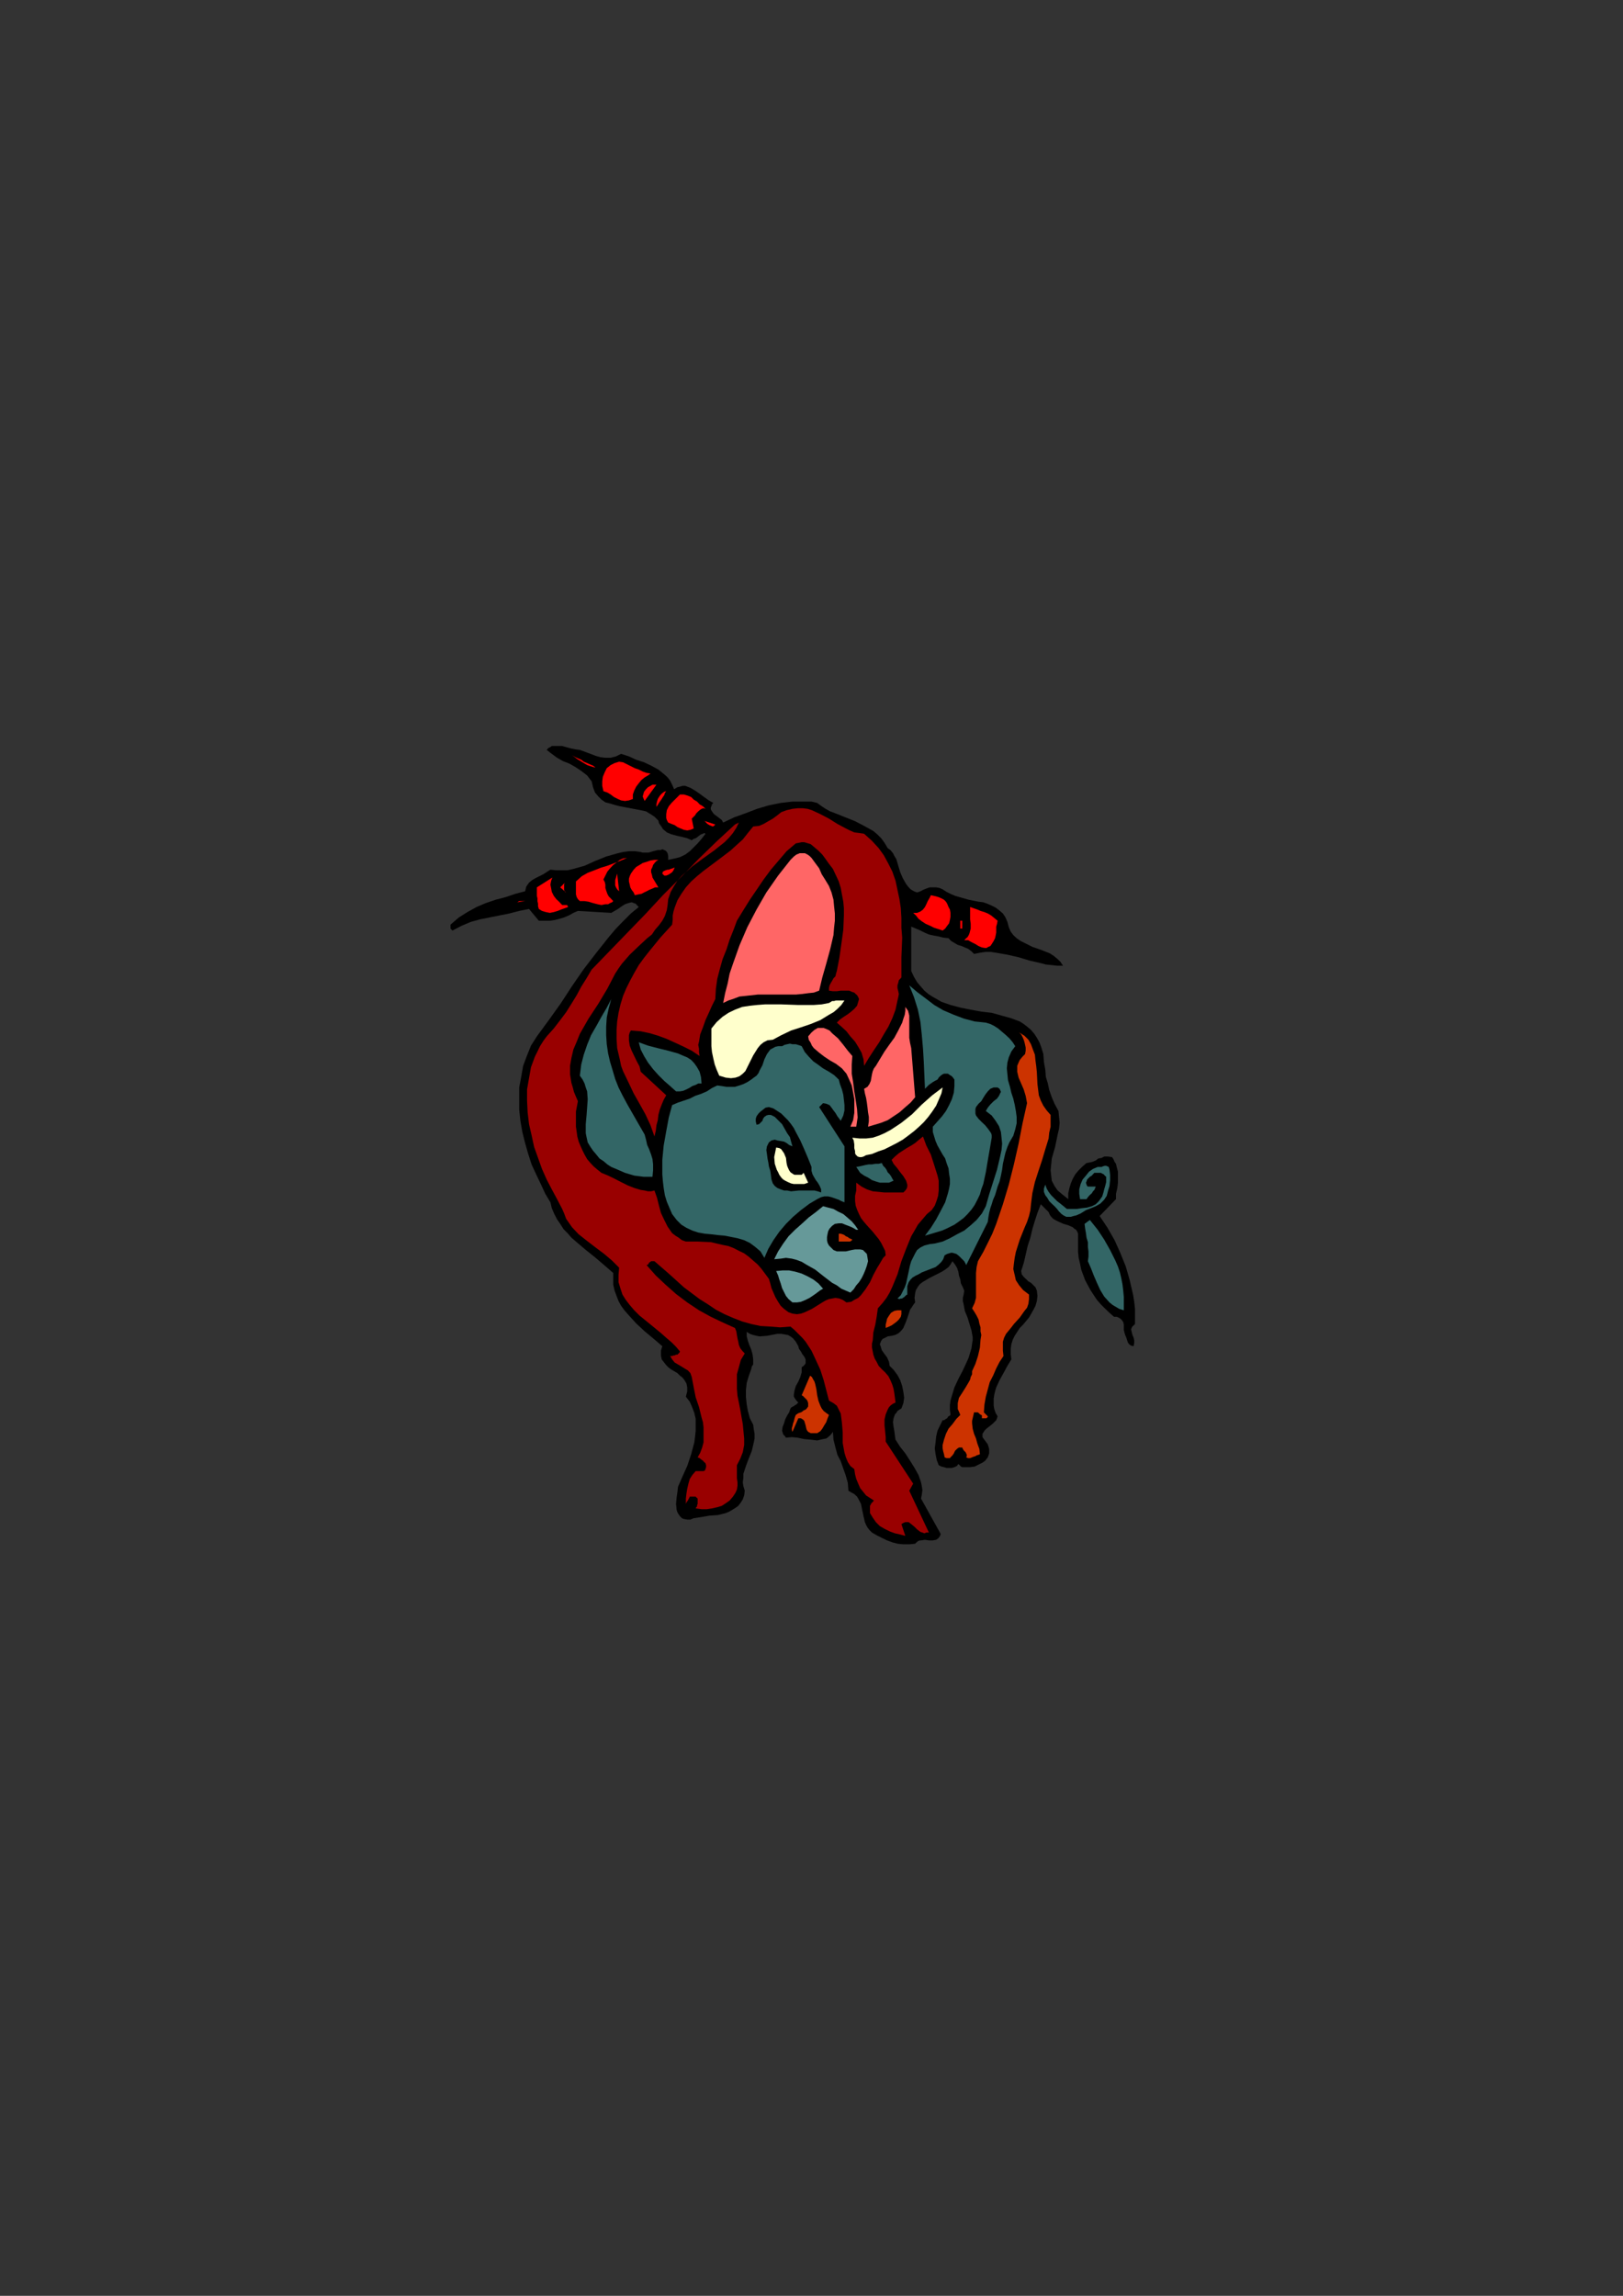 <?xml version="1.0" encoding="utf-8"?>
<!-- Created by UniConvertor 2.0rc4 (https://sk1project.net/) -->
<svg xmlns="http://www.w3.org/2000/svg" height="841.89pt" viewBox="0 0 595.276 841.89" width="595.276pt" version="1.1" xmlns:xlink="http://www.w3.org/1999/xlink" id="9987f29e-f60e-11ea-8f5e-dcc15c148e23">

<rect x="0" y="0" width="595.276" height="841.89" fill="#333333" stroke="none"/>

<g>
	<path style="fill:#000000;" d="M 227.798,276.441 L 230.678,277.377 233.342,278.601 236.222,279.537 238.814,280.761 241.478,282.201 243.854,284.145 244.862,285.081 245.798,286.305 246.518,287.745 247.238,289.401 248.462,288.681 249.398,288.465 250.334,288.177 251.342,288.177 253.214,288.897 254.942,289.905 256.598,291.057 258.254,292.281 259.982,293.505 261.638,294.441 261.134,294.945 260.918,295.665 260.702,296.097 260.702,296.817 261.134,297.537 261.854,298.545 262.862,299.265 263.798,299.985 264.734,300.705 265.238,301.641 269.342,299.697 273.374,298.257 277.694,296.601 281.798,295.377 286.334,294.441 290.654,293.937 292.814,293.937 295.19,293.937 297.638,293.937 299.726,294.441 301.382,295.665 302.822,296.601 304.478,297.537 306.422,298.257 310.022,299.697 313.622,301.137 316.934,302.865 320.318,304.737 321.758,305.961 323.198,307.401 324.422,309.057 325.574,311.001 326.582,311.721 327.518,312.873 328.022,313.881 328.742,315.033 329.462,317.481 330.182,319.857 331.118,322.017 332.342,324.177 333.062,325.113 333.998,326.121 335.222,326.841 336.374,327.273 337.598,326.841 338.534,326.337 339.758,325.833 340.982,325.401 342.134,325.401 343.358,325.401 344.582,325.617 345.734,326.121 347.174,327.057 348.614,327.777 350.27,328.497 351.998,329.001 355.31,329.937 358.91,330.657 360.638,330.873 362.078,331.377 363.734,332.097 365.174,332.817 366.398,333.753 367.838,334.977 368.774,336.417 369.494,338.073 369.998,340.017 370.718,341.673 371.654,342.897 372.878,344.049 374.318,345.057 375.758,345.777 377.198,346.497 378.638,347.217 381.95,348.369 385.046,349.593 386.486,350.529 387.71,351.537 388.934,352.689 389.87,354.129 387.71,354.129 385.766,353.913 383.606,353.697 381.734,353.193 377.63,352.257 373.598,351.033 369.494,350.097 365.39,349.377 363.518,349.089 361.358,349.089 359.414,349.377 357.254,349.809 356.318,348.873 355.094,347.937 353.87,347.433 352.718,346.929 351.278,346.497 350.054,345.777 348.83,345.057 347.894,344.049 345.95,343.833 344.294,343.401 342.638,343.113 340.694,342.681 339.038,341.961 337.598,341.241 335.942,340.521 334.214,339.801 334.214,356.073 335.222,358.233 336.374,360.177 337.598,361.617 339.038,363.273 340.478,364.497 341.918,365.433 343.574,366.369 345.302,367.377 348.614,368.529 352.43,369.537 356.03,370.257 359.918,370.977 363.734,371.409 367.334,372.417 370.718,373.353 374.03,374.577 375.47,375.513 376.694,376.449 378.134,377.673 379.358,379.113 380.294,380.553 381.23,382.209 381.95,384.153 382.67,386.529 382.886,389.409 383.39,392.289 383.606,394.953 384.326,397.329 384.83,399.705 385.766,402.369 386.774,404.745 388.214,407.409 388.43,409.569 388.646,411.729 388.43,413.889 387.926,416.049 386.99,420.585 385.766,424.833 385.55,426.993 385.334,429.153 385.55,431.097 385.766,432.969 386.774,434.913 387.926,436.569 389.654,438.009 391.814,439.737 391.814,437.577 392.246,435.633 392.75,433.977 393.47,432.249 394.406,430.593 395.63,429.153 397.07,427.713 398.51,426.489 399.734,426.273 400.67,426.057 401.894,425.553 402.83,424.833 404.054,424.617 404.99,424.113 406.43,424.113 407.87,424.329 408.374,425.049 408.806,426.057 409.31,426.777 409.526,427.713 410.03,429.657 410.03,431.529 410.03,433.689 409.814,435.633 409.31,437.793 409.31,439.737 403.334,445.929 406.214,450.249 408.806,454.785 410.966,459.609 412.91,464.433 414.35,469.473 415.574,474.729 416.006,477.393 416.294,479.985 416.294,482.865 416.294,485.529 415.79,486.033 415.286,486.465 415.07,486.969 414.854,487.473 415.07,488.409 415.286,489.345 415.79,490.569 416.006,491.505 416.006,492.441 415.79,493.665 414.854,493.449 414.134,492.945 413.63,492.225 413.414,491.505 413.126,490.569 412.694,489.561 412.406,488.625 412.19,487.689 412.19,486.753 412.19,485.745 411.974,484.809 411.47,484.089 410.966,483.585 410.246,483.153 409.526,482.865 408.59,482.865 406.934,481.425 405.206,479.769 403.766,478.329 402.326,476.673 401.174,474.945 399.95,473.073 399.014,471.345 398.006,469.473 397.286,467.529 396.566,465.585 396.134,463.425 395.63,461.265 395.414,459.105 395.414,456.945 395.414,454.785 395.414,452.409 395.126,451.689 394.694,450.969 393.974,450.537 393.47,450.033 391.814,449.313 390.086,448.809 388.43,448.089 386.99,447.369 386.27,446.937 385.55,446.217 385.046,445.497 384.614,444.489 381.734,441.609 380.51,444.777 379.574,447.657 378.638,450.753 377.918,453.849 376.91,456.945 376.19,460.113 375.47,463.209 374.534,466.089 374.75,467.313 375.47,468.249 376.478,469.185 377.198,469.905 378.134,470.409 379.07,471.345 379.79,472.065 380.294,473.289 380.51,475.233 380.294,477.105 379.79,478.833 379.07,480.273 377.414,483.153 375.254,485.745 374.03,486.969 373.094,488.409 372.158,489.849 371.438,491.289 370.934,492.945 370.718,494.601 370.718,496.545 370.934,498.489 369.494,500.865 368.054,503.529 366.614,506.121 365.39,508.785 364.958,510.225 364.67,511.449 364.454,512.889 364.454,514.041 364.454,515.481 364.67,516.705 365.174,518.145 365.894,519.369 365.678,520.089 365.39,520.809 364.958,521.241 364.238,521.961 363.014,522.969 361.79,523.905 361.07,524.625 360.854,525.057 360.35,525.777 360.35,526.281 360.35,527.001 360.854,527.721 361.574,528.657 362.294,529.665 362.798,531.321 362.798,532.977 362.294,534.417 361.358,535.641 360.35,536.361 358.91,537.081 357.47,537.801 355.814,538.017 355.31,538.017 354.59,538.017 354.158,538.017 353.438,538.017 352.934,538.017 352.43,537.801 351.998,537.297 351.494,536.865 350.99,537.585 350.054,538.017 349.118,538.305 348.11,538.305 347.174,538.305 346.238,538.017 345.302,537.801 344.294,537.297 343.574,535.425 343.142,533.265 342.854,531.105 343.142,528.945 343.358,526.785 343.862,524.625 344.798,522.681 345.734,520.809 346.238,520.809 346.67,520.521 346.958,520.305 347.39,520.089 347.678,519.585 347.894,519.369 348.398,519.081 348.614,518.865 348.398,516.921 348.398,515.265 348.614,513.609 349.118,511.881 350.054,508.785 351.494,505.689 353.15,502.521 354.59,499.425 355.31,497.769 355.814,496.041 356.318,494.385 356.534,492.729 356.75,491.505 356.75,490.281 356.534,489.129 356.318,487.905 355.598,485.529 354.878,483.153 353.87,480.705 353.438,478.329 353.15,477.105 353.15,475.953 353.438,474.729 353.654,473.289 353.15,472.065 352.43,470.625 352.214,469.185 351.71,467.745 351.494,466.305 350.99,464.865 350.27,463.713 349.334,462.489 348.614,463.713 347.894,464.649 346.67,465.585 345.518,466.305 343.142,467.529 340.694,468.753 339.542,469.473 338.318,470.193 337.382,470.913 336.662,471.849 335.942,473.073 335.654,474.225 335.438,475.953 335.654,477.609 334.934,478.545 334.502,479.265 333.782,480.273 333.494,481.209 332.774,483.369 332.054,485.313 331.622,486.249 331.334,486.969 330.614,487.905 329.894,488.625 329.174,489.129 328.238,489.561 327.014,489.849 325.574,490.065 324.638,490.569 323.702,491.001 323.198,491.721 322.982,492.225 322.694,492.945 322.982,493.665 323.198,494.385 323.414,495.105 324.422,496.545 325.358,497.769 326.078,499.425 326.294,500.865 327.734,502.305 329.174,504.249 330.182,506.121 330.902,508.281 331.334,510.441 331.622,512.601 331.334,514.545 330.614,516.489 329.894,516.921 329.174,517.425 328.742,518.145 328.238,518.649 327.734,520.089 327.518,521.529 327.734,523.185 328.022,524.841 328.238,526.497 328.454,527.937 330.182,530.601 332.054,532.977 333.782,535.641 335.438,538.305 336.878,540.897 337.814,543.561 338.102,545.001 338.318,546.441 338.102,548.097 337.814,549.537 345.014,562.497 344.798,563.217 344.294,563.937 344.078,564.153 343.358,564.657 342.134,564.873 340.694,564.873 339.254,564.657 337.814,564.873 337.382,564.873 336.662,565.161 336.158,565.593 335.654,566.097 333.494,566.313 331.334,566.313 329.174,566.097 327.302,565.593 325.358,564.873 323.414,563.937 321.542,563.001 319.814,561.993 318.878,561.057 318.158,560.121 317.654,559.185 317.222,558.177 316.718,556.017 316.214,553.641 315.782,551.481 314.774,549.537 314.342,548.817 313.334,547.881 312.398,547.377 311.174,546.657 310.958,543.777 310.238,541.185 309.302,538.521 308.366,535.857 307.142,533.481 306.422,530.817 305.702,527.937 305.486,525.057 304.766,526.065 303.758,527.001 303.038,527.505 301.886,527.721 299.726,528.225 297.35,527.937 294.974,527.721 292.598,527.217 290.438,527.001 288.278,527.217 287.774,526.497 287.27,526.065 287.054,525.345 286.838,524.625 287.054,523.185 287.558,521.961 287.99,520.521 288.71,519.081 289.43,517.929 289.934,516.489 290.15,516.201 290.438,515.985 290.87,515.769 291.374,515.481 291.59,515.265 292.094,515.049 292.31,514.761 292.814,514.329 292.094,513.609 291.59,512.889 291.158,512.169 291.158,511.449 291.374,510.009 291.878,508.281 292.814,506.625 293.534,504.969 294.038,503.241 294.038,501.369 294.758,500.865 295.19,500.361 295.478,499.929 295.478,499.425 295.478,498.489 294.974,497.481 294.254,496.545 293.75,495.609 293.03,494.601 292.814,493.665 291.878,492.009 290.87,490.785 289.934,490.065 288.998,489.561 287.774,489.345 286.55,489.129 285.11,489.129 283.958,489.345 281.294,489.849 278.63,490.065 277.478,489.849 276.254,489.561 275.03,489.129 273.878,488.409 273.878,490.065 274.31,491.721 274.814,493.161 275.534,494.889 276.038,496.761 276.254,498.489 276.254,499.425 276.254,500.361 275.75,501.081 275.534,502.089 274.598,504.681 273.878,507.129 273.59,509.721 273.59,512.385 273.878,515.049 274.31,517.425 275.03,520.089 276.254,522.465 276.47,524.121 276.758,525.777 276.758,527.505 276.47,528.945 275.75,532.041 274.598,534.921 273.59,537.585 272.654,540.465 272.654,541.905 272.438,543.561 272.654,545.001 273.158,546.657 272.942,548.385 272.438,549.825 271.718,550.977 270.782,552.201 269.774,552.921 268.622,553.641 267.398,554.361 266.174,554.865 263.294,555.585 260.198,555.801 257.318,556.305 254.438,556.737 253.214,557.241 252.062,557.241 250.838,557.025 250.118,556.737 249.398,556.017 248.894,555.297 248.462,554.577 248.174,553.641 247.958,551.481 248.174,549.105 248.462,547.161 248.678,545.217 250.334,541.401 252.062,537.585 253.502,533.265 254.654,528.945 254.942,526.785 255.158,524.625 255.158,522.465 255.158,520.305 254.654,518.145 253.934,516.201 252.998,514.041 251.558,512.169 252.062,510.225 252.062,508.785 251.774,507.345 251.054,506.121 250.334,505.185 249.398,504.465 248.462,503.529 247.238,502.809 246.014,502.089 245.078,501.369 244.142,500.361 243.422,499.425 242.702,498.489 242.414,497.049 242.414,495.321 242.918,493.665 239.822,491.001 236.438,488.193 233.342,485.313 230.462,482.145 229.022,480.489 227.798,478.833 226.862,477.105 226.142,475.233 225.422,473.289 224.918,471.129 224.918,468.969 224.918,466.809 221.606,463.929 218.222,461.049 214.622,458.169 211.238,455.289 209.582,453.849 208.142,452.193 206.702,450.753 205.478,448.809 204.326,447.153 203.318,445.209 202.382,443.049 201.878,440.889 200.006,437.793 198.35,434.193 196.622,430.593 194.966,426.993 193.742,423.177 192.59,419.145 191.582,415.113 190.862,411.009 190.43,406.905 190.43,402.873 190.43,398.769 191.15,394.953 191.87,390.849 193.31,387.033 194.75,383.433 196.91,380.049 201.446,373.857 205.766,367.809 209.798,361.617 214.118,355.353 218.726,349.377 223.478,343.401 225.926,340.521 228.518,337.857 231.398,334.977 234.278,332.601 233.558,331.881 233.126,331.377 232.406,331.161 231.686,330.873 230.462,331.161 229.238,331.593 228.086,332.313 226.646,333.321 225.422,334.041 224.198,334.761 211.958,334.041 210.302,334.761 208.646,335.697 206.918,336.417 205.262,336.921 203.606,337.353 201.662,337.641 199.79,337.641 197.63,337.641 194.03,333.321 190.43,334.041 186.83,334.977 183.23,335.697 179.63,336.417 176.03,337.137 172.646,338.073 169.262,339.513 165.95,341.241 165.662,340.953 165.446,340.737 165.23,340.521 165.23,340.233 165.23,339.801 165.23,339.513 165.23,339.297 165.23,339.081 168.326,336.417 171.422,334.473 174.806,332.601 178.19,331.161 181.79,329.937 185.39,329.001 188.99,327.777 192.59,326.841 193.022,325.113 194.03,323.673 195.182,322.737 196.406,322.017 197.846,321.297 199.286,320.577 200.726,319.641 201.878,318.921 204.038,319.137 206.198,319.137 208.142,319.137 210.302,318.633 214.406,317.481 218.222,315.753 222.326,314.097 226.646,312.873 228.518,312.441 230.678,312.153 232.838,312.153 234.998,312.441 235.718,312.657 236.438,312.657 237.158,312.657 237.878,312.657 239.534,312.153 241.262,311.721 242.198,311.721 242.918,311.433 243.638,311.721 244.142,311.937 244.574,312.441 244.862,312.873 245.078,313.881 245.078,315.321 247.454,314.817 249.398,314.313 251.342,313.377 252.998,312.153 254.438,310.713 255.878,309.273 257.318,307.617 258.758,305.745 258.254,305.457 257.822,305.745 257.102,305.961 256.382,306.465 255.878,306.897 255.158,307.401 254.438,307.617 253.718,308.121 252.062,307.401 250.118,306.897 248.174,306.465 246.302,305.961 244.574,305.241 243.134,304.017 242.702,303.297 242.198,302.577 241.694,301.857 241.478,300.921 240.038,299.481 238.598,298.545 236.942,297.537 234.998,297.105 231.182,296.385 227.366,295.665 225.422,295.161 223.766,294.657 222.038,294.225 220.598,293.217 219.446,292.065 218.222,290.625 217.502,288.681 216.998,286.521 215.342,284.361 213.182,282.705 211.022,281.265 208.862,280.041 206.486,279.105 204.326,277.881 202.382,276.441 200.51,275.001 201.158,274.281 201.662,274.065 202.382,273.561 203.102,273.561 204.542,273.561 206.198,273.561 207.926,274.065 209.582,274.497 211.022,274.785 212.678,275.001 214.622,275.721 216.566,276.441 218.438,277.161 220.166,277.665 222.038,277.881 223.982,277.881 225.926,277.377 227.798,276.441 Z" />
	<path style="fill:#990000;" d="M 245.078,329.721 L 244.862,331.881 244.574,333.753 243.854,335.913 242.918,337.641 241.694,339.297 240.254,340.953 239.102,342.681 237.374,344.049 234.278,346.929 230.966,350.097 229.526,351.753 228.086,353.409 226.862,355.137 225.638,357.009 222.758,362.553 219.446,368.097 215.846,373.569 212.678,379.113 211.526,381.993 210.302,384.873 209.582,387.969 209.078,390.849 209.078,393.945 209.582,397.113 210.086,398.769 210.518,400.425 211.238,402.153 211.958,403.809 211.238,407.625 211.238,411.225 211.238,413.169 211.526,415.113 211.742,416.769 212.246,418.641 212.966,420.369 213.686,421.953 214.406,423.393 215.342,425.049 216.566,426.489 217.718,427.713 219.158,428.937 220.598,430.089 223.046,431.097 225.422,432.249 227.798,433.473 230.246,434.697 232.622,435.633 234.998,436.353 236.438,436.569 237.662,436.857 238.814,436.857 240.038,436.569 240.974,439.233 241.694,442.113 242.414,444.777 243.638,447.369 244.862,449.817 246.518,452.193 247.742,453.129 248.894,453.849 250.118,454.785 251.558,455.289 256.094,455.289 260.702,455.505 262.862,456.009 265.022,456.513 267.182,456.945 269.054,457.665 270.998,458.673 272.942,459.609 274.598,460.833 276.254,462.273 277.91,463.713 279.35,465.369 280.574,467.025 282.014,468.969 282.518,470.625 282.95,472.353 283.67,474.009 284.39,475.665 285.398,477.393 286.334,478.833 287.558,479.985 289.214,481.209 290.654,481.713 292.31,481.929 293.75,481.713 295.19,481.209 297.782,479.985 300.446,478.329 301.598,477.609 302.822,476.889 304.046,476.385 305.198,476.169 306.422,475.953 307.862,476.169 309.086,476.673 310.454,477.609 312.182,477.393 313.334,476.673 314.774,475.953 315.782,474.945 317.438,472.785 319.094,470.193 320.318,467.529 321.758,464.865 322.478,463.713 323.198,462.489 323.918,461.265 324.854,460.329 324.638,458.673 323.918,457.233 323.198,455.793 322.262,454.353 320.102,451.689 317.942,449.313 316.718,447.873 315.782,446.649 315.062,445.209 314.342,443.553 313.838,442.113 313.622,440.457 313.622,438.513 314.054,436.569 314.054,433.689 315.998,435.129 317.942,436.137 320.102,436.857 322.262,437.073 324.422,437.289 326.798,437.289 328.958,437.289 331.334,437.289 332.054,436.569 332.558,435.849 332.774,435.129 332.774,434.409 332.342,432.969 331.334,431.313 330.182,429.873 328.958,428.217 327.734,426.777 327.014,425.337 328.238,424.113 329.678,422.889 331.118,421.953 332.558,421.017 334.214,420.081 335.654,419.145 337.094,417.921 338.534,416.769 339.758,420.081 341.414,423.393 342.638,427.209 343.862,431.097 344.294,432.969 344.294,434.913 344.294,436.569 344.078,438.513 343.574,440.169 342.854,442.113 341.702,443.769 339.974,445.209 338.318,447.153 336.662,449.097 335.438,451.257 334.214,453.345 332.342,457.953 330.614,462.489 329.174,467.313 327.302,471.849 326.294,474.009 325.142,475.953 323.702,477.825 321.974,479.769 321.542,482.865 321.038,485.745 320.318,488.625 320.102,491.505 319.814,492.729 319.814,494.169 320.102,495.609 320.318,496.761 320.822,498.201 321.542,499.425 322.262,500.865 323.414,502.089 324.638,503.241 325.862,504.681 326.582,506.121 327.302,507.849 327.734,509.289 328.022,510.945 328.238,512.601 328.454,514.329 327.518,514.761 326.798,515.265 326.078,515.985 325.574,516.921 324.854,518.649 324.422,520.521 324.422,522.681 324.638,524.841 324.854,527.001 324.854,528.657 334.934,544.065 333.494,546.657 340.694,561.993 339.758,561.993 339.038,562.281 338.318,561.993 337.598,561.777 336.374,560.841 335.438,559.905 334.214,558.897 333.278,558.177 332.558,558.177 332.054,558.177 331.334,558.465 330.614,558.897 332.054,563.217 330.182,562.713 328.238,562.281 326.294,561.561 324.422,560.625 322.694,559.617 321.254,558.177 320.102,556.521 319.094,554.865 319.094,554.145 319.094,553.425 319.094,552.705 319.094,552.201 319.382,551.697 319.598,551.265 320.102,550.761 320.534,550.257 319.094,549.321 317.654,548.385 316.502,546.945 315.494,545.721 314.774,544.065 314.054,542.337 313.622,540.681 313.334,538.737 311.894,537.585 310.958,536.145 310.238,534.417 309.734,532.761 309.086,529.161 309.086,525.345 308.798,521.745 308.366,518.361 307.646,516.921 306.926,515.481 305.702,514.545 304.046,513.609 303.038,509.721 302.102,506.121 300.878,502.305 299.222,498.705 297.638,495.321 295.478,492.009 294.254,490.569 292.814,489.129 291.374,487.689 289.934,486.465 286.118,486.753 282.518,486.465 278.918,486.249 275.534,485.529 272.222,484.593 269.054,483.369 265.742,481.929 262.574,480.273 259.694,478.329 256.598,476.385 253.718,474.225 250.838,472.065 245.582,467.313 240.038,462.489 239.534,462.489 239.318,462.489 238.814,462.489 238.598,462.705 238.094,462.993 237.878,463.425 237.662,463.713 237.158,463.929 240.542,467.745 244.142,471.129 247.958,474.513 252.062,477.609 256.382,480.489 260.702,482.865 265.238,485.025 269.558,486.969 270.062,488.193 270.278,489.561 270.494,490.785 270.782,492.009 270.998,493.161 271.502,494.385 272.222,495.321 273.158,496.329 271.718,498.705 270.998,501.369 270.278,503.961 270.278,506.625 270.278,509.289 270.494,511.881 270.998,514.329 271.502,516.921 272.438,522.249 272.942,527.505 272.942,529.881 272.438,532.545 271.502,534.921 270.278,537.297 270.278,539.025 270.278,540.681 270.278,542.121 270.494,543.561 270.494,544.785 270.278,546.225 269.774,547.377 268.838,548.817 267.614,550.257 266.174,551.265 264.734,552.201 263.078,552.705 261.134,553.137 259.262,553.425 257.318,553.425 255.158,553.137 255.374,552.705 255.662,552.417 255.662,551.985 255.878,551.481 255.878,550.977 255.878,550.761 255.878,550.041 255.878,549.537 255.662,549.321 255.374,549.105 255.158,548.817 254.654,548.817 254.222,548.817 253.934,548.817 253.502,548.817 252.998,548.817 252.782,549.321 252.494,549.825 252.278,550.257 252.062,550.545 251.774,550.977 251.558,551.481 251.558,551.985 251.558,552.417 251.558,550.977 251.558,549.537 251.774,547.665 252.062,545.937 252.494,544.065 252.998,542.337 253.934,540.897 255.158,539.457 255.662,539.457 256.094,539.457 256.814,539.457 257.318,539.457 257.822,539.457 258.038,539.457 258.542,539.241 258.758,538.737 258.974,538.017 258.974,537.297 258.758,536.577 258.254,536.145 257.822,535.641 257.102,535.137 256.598,534.705 255.878,534.417 256.814,532.761 257.534,530.817 258.038,528.945 258.038,527.001 258.038,525.345 258.038,523.401 257.822,521.529 257.318,519.801 256.382,515.985 255.158,512.385 254.438,508.785 253.718,504.969 253.214,503.529 252.278,502.521 251.054,501.801 249.902,501.081 248.678,500.361 247.454,499.641 246.518,498.489 245.798,497.265 246.518,497.265 247.022,497.049 247.454,497.049 247.958,496.761 248.462,496.761 248.678,496.545 249.182,496.041 249.398,495.609 247.958,493.881 246.302,492.225 244.358,490.569 242.414,488.841 238.382,485.529 234.566,482.433 232.622,480.489 230.966,478.545 229.526,476.673 228.302,474.729 227.582,472.569 226.862,470.193 226.862,467.529 227.078,464.865 224.486,462.273 221.606,459.825 218.438,457.449 215.342,455.073 212.246,452.625 209.798,450.033 208.646,448.377 207.638,446.937 206.918,444.993 206.198,443.337 204.326,439.737 202.382,436.137 200.51,432.537 198.782,428.649 197.342,424.617 195.902,420.585 194.966,416.265 194.03,412.233 193.526,407.913 193.31,403.593 193.31,399.489 194.03,395.385 194.75,391.353 196.19,387.465 197.126,385.593 198.062,383.649 199.286,381.705 200.51,380.049 203.102,377.169 205.478,374.073 207.638,371.193 209.582,368.097 211.526,364.929 213.182,361.833 215.126,358.737 216.998,355.569 223.478,348.873 229.958,342.177 236.726,335.193 243.134,328.281 249.902,321.513 256.382,314.817 263.078,308.337 269.558,302.361 270.998,301.641 270.062,303.585 268.838,305.457 267.398,307.185 265.742,308.841 261.854,311.937 257.822,314.817 253.934,317.697 250.118,321.081 248.462,322.953 247.238,324.897 246.014,327.057 245.078,329.721 Z M 316.934,305.745 L 319.814,308.337 322.262,311.001 324.134,313.593 325.862,316.761 327.302,319.641 328.454,322.953 329.174,326.337 329.894,329.721 330.398,333.033 330.614,336.633 330.614,340.233 330.902,343.833 330.614,351.033 330.614,358.449 329.678,359.457 329.462,360.393 329.174,361.329 329.174,362.337 329.462,363.489 329.678,364.497 329.462,365.649 329.174,366.873 328.454,370.257 327.302,373.353 325.862,376.449 324.134,379.329 322.478,382.209 320.534,385.089 318.662,387.969 316.934,390.849 316.718,388.473 315.998,386.025 314.774,383.865 313.622,381.993 311.894,380.049 310.454,378.177 308.582,376.449 306.926,375.009 308.078,373.857 309.518,372.849 310.958,371.913 312.182,370.977 313.334,369.969 314.342,368.817 314.558,368.097 314.774,367.377 315.062,366.369 314.774,365.649 314.342,364.929 313.838,364.497 313.334,363.993 312.614,363.777 311.462,363.273 310.022,363.273 308.366,363.273 306.926,363.489 305.486,363.489 304.046,363.273 304.046,362.337 304.262,361.329 304.766,360.393 305.198,359.673 305.702,358.737 306.422,358.017 306.638,357.009 306.926,356.073 307.862,351.249 308.582,346.209 309.302,340.953 309.518,335.697 309.518,333.033 309.302,330.657 308.798,327.993 308.366,325.617 307.646,323.241 306.638,321.081 305.486,318.633 304.046,316.761 302.822,315.033 301.598,313.377 300.158,311.937 298.718,310.713 297.35,309.561 295.694,309.057 294.974,308.841 294.038,308.841 293.03,309.057 291.878,309.273 288.494,312.153 285.614,315.537 282.734,318.921 280.07,322.521 277.478,326.337 275.03,329.937 272.654,333.753 270.278,337.641 269.054,340.953 267.614,344.553 266.462,348.153 265.022,351.753 264.014,355.353 263.078,358.953 262.574,362.553 262.358,366.369 261.134,368.817 259.982,371.409 258.758,374.073 257.822,376.737 256.814,379.329 256.382,381.993 256.094,383.145 256.382,384.585 256.382,385.809 256.598,387.249 253.718,385.305 250.838,383.865 247.742,382.425 244.574,380.985 241.478,379.833 238.382,378.897 234.998,378.177 231.398,377.889 230.966,378.609 230.678,379.617 230.678,380.553 230.678,381.489 230.966,383.433 231.686,385.305 232.622,387.249 233.558,389.193 234.566,391.065 234.998,393.009 244.358,401.649 243.422,403.305 242.702,405.033 241.982,406.905 241.478,408.849 241.262,410.793 240.758,412.665 240.542,414.609 240.038,416.769 238.598,412.665 236.726,408.633 234.566,404.745 232.406,400.929 230.462,396.825 228.518,392.793 227.798,390.849 227.366,388.689 226.862,386.529 226.358,384.369 226.142,380.985 226.142,377.673 226.358,374.577 226.862,371.409 227.582,368.313 228.518,365.217 229.742,362.337 231.182,359.457 232.622,356.793 234.278,353.913 236.222,351.249 238.094,348.873 242.198,343.833 246.518,339.081 246.734,337.353 246.734,335.697 247.022,334.257 247.454,332.817 248.462,330.153 249.902,327.777 251.558,325.401 253.502,323.241 255.662,321.297 258.038,319.353 262.862,315.753 267.902,311.937 270.278,309.777 272.438,307.833 274.31,305.457 276.254,303.081 278.414,302.865 280.07,302.145 281.798,301.137 283.454,300.201 285.11,298.977 286.55,297.825 288.494,297.105 290.654,296.601 292.598,296.385 294.47,296.385 296.198,296.601 297.782,297.105 300.878,298.545 304.046,300.201 307.142,302.145 310.238,303.801 311.678,304.521 313.334,305.241 315.062,305.457 316.934,305.745 Z" />
	<path style="fill:#ff0000;" d="M 347.894,332.601 L 348.398,333.537 348.614,334.761 348.614,336.201 348.398,337.353 348.11,338.577 347.39,339.513 346.67,340.521 345.734,341.241 344.294,340.737 342.638,340.233 341.198,339.513 339.542,338.793 338.102,337.857 336.878,336.921 335.942,335.697 334.934,334.761 336.374,334.761 337.598,334.257 338.534,333.537 339.254,332.601 339.758,331.593 340.262,330.441 340.982,329.217 341.414,328.281 342.422,328.497 343.358,328.713 344.294,329.001 345.302,329.433 346.238,329.937 346.958,330.657 347.39,331.377 347.894,332.601 Z M 365.894,337.641 L 365.678,338.793 365.39,339.801 365.39,340.953 365.39,341.961 365.174,343.113 364.958,344.049 364.454,345.057 363.734,346.209 363.23,346.929 362.51,347.217 361.79,347.649 361.358,347.649 360.134,347.433 358.91,346.929 357.758,346.209 356.318,345.489 355.094,344.769 353.654,344.769 354.374,344.049 354.878,343.617 355.31,342.897 355.598,342.177 356.03,340.521 356.03,338.793 355.814,337.137 355.814,335.481 355.814,333.753 355.814,332.601 357.038,333.033 358.478,333.537 359.63,334.041 361.07,334.473 362.294,334.977 363.518,335.697 364.67,336.633 365.894,337.641 Z M 352.214,337.641 L 352.934,337.641 352.934,340.521 352.214,340.521 352.214,337.641 Z M 229.958,314.601 L 228.518,314.817 227.366,315.321 226.142,316.257 224.918,317.193 223.766,318.417 222.758,319.641 222.038,321.081 221.318,322.521 221.822,323.457 222.038,324.393 222.038,325.617 222.326,326.553 222.758,327.777 223.262,328.713 223.982,329.433 224.918,330.441 224.486,330.873 223.766,331.161 223.046,331.593 222.038,331.593 220.598,331.881 219.158,331.593 217.502,331.161 215.846,330.657 214.406,330.441 212.678,330.441 211.958,329.721 211.526,329.001 211.238,327.993 211.238,327.057 211.238,326.121 211.238,325.113 211.238,324.177 211.238,323.241 213.398,321.297 215.558,320.073 218.006,319.137 220.382,318.201 222.758,317.481 225.422,316.473 227.798,315.537 229.958,314.601 Z M 241.478,315.321 L 240.758,315.753 240.254,316.257 239.534,317.193 239.318,317.913 238.814,318.921 238.814,319.857 239.102,320.793 239.318,321.801 241.478,325.401 240.254,325.401 239.318,325.833 238.094,326.337 237.158,326.841 236.222,327.273 235.286,327.777 234.062,327.993 232.838,328.281 232.406,327.273 231.686,326.337 231.182,325.401 230.966,324.393 230.678,323.241 230.678,322.233 230.966,321.297 231.398,320.361 232.406,318.921 233.342,317.913 234.566,317.193 235.718,316.473 237.158,316.041 238.598,315.537 240.038,315.321 241.478,315.321 Z M 243.638,321.081 L 242.918,320.361 243.134,319.641 243.638,319.353 244.142,319.137 244.862,318.921 245.294,318.921 246.014,318.633 246.734,318.417 247.238,318.201 247.454,318.201 247.238,318.633 247.022,319.137 246.518,319.857 245.798,320.361 245.078,320.793 244.358,321.081 243.638,321.081 Z M 227.078,326.841 L 226.358,326.121 225.926,325.401 225.638,324.681 225.638,323.673 225.638,322.737 225.926,321.801 226.142,321.081 226.358,320.361 227.078,326.841 Z M 206.198,331.881 L 206.486,331.881 206.918,331.881 207.206,331.881 207.422,331.881 207.926,331.881 208.142,332.097 208.142,332.097 208.358,332.601 207.206,333.033 205.766,333.537 204.542,334.041 203.102,334.473 201.662,334.761 200.222,334.473 198.782,334.041 197.63,333.321 197.342,332.313 197.342,331.377 197.126,330.441 197.126,329.433 196.91,328.497 196.91,327.273 196.91,326.337 196.91,325.401 202.598,321.801 202.166,322.953 201.878,324.393 202.166,325.833 202.382,327.057 203.102,328.497 204.038,329.721 205.046,330.657 206.198,331.881 Z M 207.638,327.273 L 205.478,325.401 206.918,323.961 207.206,323.961 206.918,324.177 206.918,324.681 206.918,325.113 206.918,325.833 206.918,326.337 207.206,327.057 207.638,327.273 Z M 189.71,330.873 L 190.43,330.441 192.59,330.441 189.71,330.873 Z M 218.438,281.481 L 217.502,281.265 216.566,280.977 215.342,280.545 214.118,279.825 212.966,279.105 211.742,278.385 210.806,277.665 209.798,276.945 211.022,277.665 211.958,278.097 213.182,278.601 214.118,279.321 215.342,279.825 216.278,280.257 217.502,280.761 218.438,281.481 Z M 238.598,283.641 L 237.662,284.361 236.438,285.081 235.286,286.017 234.278,287.241 233.342,288.465 232.622,289.905 232.118,291.345 232.118,293.001 230.678,293.505 229.238,293.721 227.798,293.505 226.646,293.001 225.206,292.281 223.982,291.345 222.758,290.625 221.318,290.121 220.886,288.177 220.886,286.521 221.102,284.865 221.822,283.137 222.542,281.697 223.982,280.545 225.422,279.825 227.078,279.321 228.518,279.537 229.958,280.257 231.398,280.977 232.838,281.697 234.278,282.201 235.718,282.921 237.158,283.425 238.598,283.641 Z M 236.438,293.721 L 236.006,292.785 235.718,292.065 236.006,291.057 236.222,290.337 236.942,289.401 237.662,288.681 238.598,288.177 239.318,287.745 240.758,287.745 236.438,293.721 Z M 240.758,295.881 L 240.758,294.945 240.974,293.937 241.262,293.001 241.694,292.281 242.198,291.561 242.918,290.841 243.638,290.337 244.358,290.121 243.854,290.841 243.638,291.561 243.134,292.281 242.702,293.001 242.198,293.721 241.694,294.441 241.262,295.161 240.758,295.881 Z M 258.758,296.601 L 258.038,296.385 257.318,296.601 256.598,297.105 256.094,297.537 255.374,298.257 254.942,298.977 254.438,299.481 253.718,300.201 254.438,303.801 253.214,304.305 252.062,304.521 250.838,304.305 249.614,303.801 248.462,303.297 247.454,302.577 246.302,302.145 245.078,301.641 244.574,300.705 244.358,299.985 244.358,299.265 244.358,298.545 244.574,297.105 245.294,295.665 246.302,294.441 247.238,293.505 248.462,292.281 249.398,291.345 250.838,291.345 252.278,291.777 253.502,292.281 254.438,293.217 255.662,293.937 256.598,294.945 257.822,295.665 258.758,296.601 Z M 262.358,302.361 L 261.854,302.865 261.422,303.081 260.918,302.865 260.198,302.577 259.478,302.145 258.974,301.641 258.542,301.137 258.038,300.921 262.358,302.361 Z" />
	<path style="fill:#336666;" d="M 361.574,375.009 L 363.23,375.513 364.67,376.233 366.11,377.169 367.55,378.393 368.99,379.617 370.214,380.769 371.438,382.209 372.374,383.649 370.934,385.593 369.998,387.753 369.494,389.625 369.278,391.785 369.494,393.945 369.71,396.105 370.43,398.553 370.934,400.713 371.654,402.873 372.158,405.033 372.59,407.409 372.878,409.569 372.878,411.945 372.374,414.105 371.654,416.481 370.214,418.929 369.494,420.585 368.774,422.673 368.27,424.833 367.838,426.777 367.55,428.937 367.118,431.097 366.614,433.257 365.894,435.129 365.39,436.857 364.958,438.297 364.238,439.953 363.734,441.609 363.23,443.049 362.798,444.777 362.51,446.433 362.294,448.089 354.374,463.929 354.158,463.425 353.654,462.489 352.718,461.553 351.71,460.545 350.774,459.825 349.334,459.393 348.83,459.393 348.11,459.609 347.39,459.825 346.454,460.329 345.95,461.769 345.302,462.705 344.294,463.713 343.142,464.649 340.694,465.585 338.102,466.593 336.878,467.313 335.942,467.745 334.718,468.465 333.998,469.185 333.278,470.193 332.774,471.633 332.774,473.073 332.774,474.729 332.342,474.945 332.054,475.233 331.622,475.665 331.118,475.953 330.902,476.169 330.398,476.169 329.894,476.385 329.174,476.169 330.398,474.945 331.118,473.505 331.838,472.065 332.342,470.625 333.062,467.313 333.782,463.929 334.214,462.489 334.934,461.049 335.654,459.609 336.374,458.385 337.598,457.449 339.038,456.729 340.982,456.225 342.854,456.009 345.734,455.289 348.398,454.065 350.99,452.625 353.654,451.257 356.03,449.313 358.19,447.369 360.134,444.993 361.574,442.329 362.798,438.009 364.238,433.473 365.678,428.937 366.83,424.113 367.334,421.737 367.55,419.361 367.334,417.201 367.118,415.113 366.398,412.953 365.174,411.009 363.734,409.065 361.574,407.409 362.294,406.185 363.23,405.033 364.454,403.809 365.678,402.873 366.398,401.865 366.83,400.929 367.118,400.425 366.83,399.705 366.614,399.273 365.894,398.769 364.454,398.769 363.23,399.273 362.294,400.209 361.358,401.433 360.638,402.585 359.918,403.809 358.91,404.745 357.974,405.969 357.758,406.689 357.758,407.625 357.758,408.345 357.974,409.065 358.91,410.289 360.134,411.513 361.358,412.665 362.51,414.105 363.014,414.825 363.518,415.545 363.734,416.265 363.734,417.201 363.014,421.449 362.294,425.553 361.574,429.873 360.638,434.193 359.918,436.137 359.414,438.009 358.478,439.953 357.47,441.897 356.318,443.553 354.878,445.209 353.438,446.649 351.494,448.089 350.054,449.097 348.614,449.817 347.174,450.537 345.518,451.257 344.078,451.689 342.422,452.193 340.982,452.625 339.254,453.129 341.414,450.249 343.358,447.153 345.014,444.057 346.67,440.889 347.174,439.233 347.678,437.577 348.11,435.849 348.398,434.193 348.398,432.249 348.11,430.377 347.894,428.433 347.174,426.489 346.67,424.833 345.734,423.393 344.798,421.737 343.862,420.081 343.142,418.425 342.638,416.769 342.134,415.113 342.134,413.169 343.862,411.225 345.518,409.353 346.958,407.409 348.11,405.249 349.118,403.089 349.838,400.713 350.054,398.265 350.054,395.889 349.55,395.169 349.118,394.665 348.398,394.233 347.678,393.729 346.958,393.729 346.238,393.729 345.734,393.945 345.014,394.449 344.294,395.169 343.862,395.889 342.854,396.393 342.134,396.825 341.414,397.329 340.694,397.833 339.974,398.553 339.254,399.273 339.038,394.449 338.822,389.409 338.534,384.585 338.102,379.617 337.598,374.793 336.662,370.257 335.222,365.649 333.494,361.329 336.374,363.777 339.542,366.153 342.638,368.529 345.95,370.473 349.838,372.129 353.654,373.569 355.598,374.073 357.47,374.577 359.63,374.793 361.574,375.009 Z M 236.438,416.049 L 236.942,417.921 237.374,419.865 238.094,421.449 238.814,423.393 239.318,425.049 239.534,426.993 239.534,429.153 239.318,431.529 236.006,431.529 232.622,431.097 229.238,430.089 225.926,428.649 224.198,427.929 222.758,426.993 221.318,425.769 219.878,424.833 218.726,423.393 217.502,421.953 216.566,420.585 215.558,418.929 215.126,416.985 214.838,415.545 214.838,413.889 214.838,412.233 215.126,409.065 215.342,406.185 215.558,403.089 215.342,400.209 214.838,398.769 214.406,397.329 213.686,395.889 212.678,394.449 213.182,390.345 214.118,386.745 215.342,383.145 216.782,379.617 218.726,376.233 220.598,372.849 222.542,369.537 224.198,366.369 223.262,369.753 222.542,373.137 222.326,376.449 222.326,379.617 222.542,382.929 223.046,386.313 223.766,389.409 224.702,392.505 225.638,395.673 226.862,398.769 228.302,401.649 229.958,404.745 233.126,410.289 236.438,416.049 Z M 307.646,395.889 L 308.078,397.545 308.798,399.489 309.302,401.433 309.518,403.305 309.734,405.249 309.734,407.193 309.302,409.065 308.366,411.009 307.862,410.289 307.142,409.353 306.422,408.129 305.702,407.193 304.982,406.185 304.262,405.249 303.038,404.745 301.886,404.529 300.446,405.969 309.734,420.369 309.734,440.889 308.582,440.457 307.646,439.953 306.206,439.449 304.982,439.017 303.758,438.729 302.318,438.729 301.166,439.017 299.726,439.737 296.918,441.393 293.75,443.769 290.87,446.217 288.278,448.809 285.83,451.689 283.67,454.785 281.798,457.953 280.358,461.265 278.918,458.889 276.974,457.233 275.03,455.793 272.942,454.785 270.494,454.065 268.334,453.633 265.742,453.129 263.294,452.913 260.918,452.625 258.542,452.409 256.094,451.977 253.934,451.257 251.774,450.249 249.902,449.097 248.174,447.369 246.518,445.209 245.582,443.049 244.574,440.673 243.854,438.297 243.422,435.633 243.134,433.257 242.918,430.593 242.918,427.929 242.918,425.337 243.422,420.081 244.358,414.825 245.294,409.785 246.518,405.249 248.678,404.313 250.838,403.593 252.998,402.873 254.942,401.865 257.102,401.145 259.262,400.209 261.134,398.985 263.078,398.049 264.734,398.265 266.462,398.553 267.902,398.553 269.558,398.553 271.214,398.049 272.654,397.545 274.094,396.825 275.534,395.889 276.47,395.169 277.478,394.449 278.198,393.513 278.63,392.505 279.638,390.633 280.358,388.473 281.294,386.529 282.518,384.873 283.454,384.369 284.39,383.865 285.398,383.649 286.838,383.649 287.774,383.145 288.71,382.929 289.718,382.713 290.654,382.929 291.878,382.929 292.598,383.145 293.534,383.433 294.038,383.649 295.19,385.809 296.63,387.465 298.286,389.193 299.942,390.345 301.886,391.785 304.046,393.009 305.918,394.233 307.646,395.889 Z M 327.734,432.969 L 326.078,433.689 324.422,433.689 322.694,433.689 321.254,433.257 319.814,432.753 318.374,431.817 316.934,431.097 315.494,430.089 314.054,427.929 315.278,427.713 316.214,427.497 317.438,427.209 318.662,426.993 319.814,426.993 321.038,426.777 322.262,426.777 323.414,426.489 323.918,427.497 324.638,428.217 325.142,428.937 325.574,429.873 326.294,430.593 326.798,431.313 327.302,432.249 327.734,432.969 Z M 257.318,397.329 L 256.094,397.329 255.158,397.833 253.934,398.265 252.782,398.985 251.774,399.489 250.622,399.993 249.398,400.209 247.958,400.209 245.798,398.265 243.638,396.393 241.478,394.233 239.534,392.073 237.662,389.625 236.222,387.249 234.998,384.873 234.278,382.209 237.662,383.433 241.262,384.369 245.078,385.305 248.678,386.313 250.334,387.033 252.062,387.753 253.502,388.689 254.654,389.913 255.662,391.353 256.598,393.009 257.102,394.953 257.318,397.329 Z M 412.19,480.489 L 410.534,479.985 409.31,479.265 408.086,478.545 406.934,477.609 404.99,475.449 403.55,473.073 402.326,470.409 401.174,467.745 400.166,465.153 399.014,462.489 399.23,460.833 399.23,458.889 399.014,457.233 399.014,455.505 398.51,453.849 398.294,452.193 398.006,450.537 397.79,448.809 399.734,447.369 402.614,450.969 404.99,454.569 407.15,458.385 409.094,462.273 410.03,464.433 410.75,466.593 411.254,468.753 411.686,470.913 411.974,473.289 412.19,475.665 412.19,478.113 412.19,480.489 Z M 406.934,428.937 L 407.15,430.809 407.15,432.753 406.934,434.913 406.43,436.569 405.926,438.513 404.99,439.953 403.55,441.393 401.894,442.329 400.166,443.049 398.294,443.769 396.35,444.993 394.694,445.713 393.686,445.929 392.75,446.217 391.814,446.217 391.094,446.217 390.086,445.713 389.366,445.209 388.43,444.273 387.71,443.337 386.774,442.329 385.766,441.393 384.83,440.457 384.11,439.233 383.39,438.297 382.886,437.073 382.886,435.849 383.39,434.409 383.894,435.849 384.614,437.073 385.55,438.297 386.486,439.233 387.71,440.457 388.934,441.393 390.086,442.329 391.31,443.337 392.966,443.337 394.91,443.337 396.854,443.049 398.726,442.833 400.454,442.329 401.894,441.609 403.046,440.457 404.27,438.729 404.486,438.009 404.774,437.073 404.99,436.137 405.206,435.417 405.494,434.409 405.71,433.473 405.71,432.537 405.71,431.529 405.206,431.097 404.774,430.593 404.27,430.377 403.766,430.089 403.046,430.089 402.614,430.089 401.894,430.089 401.39,430.089 400.886,430.593 400.454,431.097 399.734,431.529 399.23,432.033 398.726,432.537 398.51,433.257 398.294,433.689 398.51,434.409 398.726,434.913 399.014,435.129 399.446,435.129 399.95,435.129 400.454,435.129 400.886,435.129 401.39,435.129 401.894,435.129 401.606,435.849 401.39,436.353 400.886,436.857 400.454,437.577 399.95,438.009 399.446,438.513 399.014,439.017 398.51,439.737 396.134,439.737 395.846,437.793 395.846,436.137 396.35,434.193 397.07,432.537 398.294,431.097 399.446,429.657 400.886,428.649 402.614,427.929 403.334,427.929 404.054,427.929 404.486,427.713 405.206,427.497 405.71,427.497 406.214,427.713 406.646,427.929 406.934,428.937 Z" />
	<path style="fill:#ff6666;" d="M 334.214,384.369 L 335.654,402.369 333.998,404.313 331.838,406.185 329.894,407.913 327.734,409.353 325.574,410.793 323.198,411.729 320.822,412.449 318.374,413.169 318.662,411.225 318.662,409.569 318.374,407.913 318.158,405.969 317.942,404.313 317.654,402.585 317.222,400.929 316.934,399.273 318.158,398.553 318.878,397.545 319.382,396.393 319.598,395.169 319.814,393.945 320.102,392.793 320.534,391.785 321.254,390.849 322.982,387.969 324.422,385.593 326.294,382.929 328.022,380.553 329.462,377.889 330.902,375.009 331.334,373.569 331.838,372.129 332.054,370.689 332.054,369.249 333.062,370.689 333.494,372.417 333.494,374.289 333.494,376.233 333.494,378.393 333.494,380.553 333.782,382.425 334.214,384.369 Z M 312.614,387.249 L 312.398,390.345 312.398,393.729 312.902,396.825 313.334,400.209 313.838,403.305 314.342,406.689 314.558,409.785 314.054,413.169 311.894,413.169 312.902,410.793 313.334,408.129 313.334,405.753 313.334,403.089 312.902,400.713 312.398,398.049 311.462,395.889 310.454,393.729 308.798,391.785 306.638,390.129 304.478,388.905 302.318,387.465 300.446,386.025 298.502,384.369 297.782,383.433 297.35,382.425 296.63,381.273 296.414,380.049 297.638,378.609 298.718,377.673 299.942,376.953 300.878,376.953 302.102,376.953 303.326,377.457 304.262,377.889 305.198,378.897 307.358,380.769 309.302,383.145 310.958,385.305 312.614,387.249 Z M 302.606,322.521 L 304.046,324.897 304.982,327.273 305.702,329.937 305.918,332.313 306.206,334.977 306.206,337.641 305.918,340.233 305.702,342.897 304.478,348.153 303.038,353.409 301.598,358.449 300.446,363.273 298.502,363.993 296.414,364.209 294.254,364.497 291.878,364.713 287.27,364.713 282.518,364.713 277.91,364.713 273.374,365.217 271.214,365.433 269.342,366.153 267.182,366.873 265.238,367.809 265.958,364.209 266.894,360.609 267.614,357.009 268.838,353.409 271.214,346.713 274.094,340.017 277.478,333.537 281.078,327.273 285.398,321.081 289.934,315.321 291.158,314.097 292.094,313.377 293.318,312.873 294.254,312.873 295.19,312.873 296.198,313.377 296.918,313.881 297.638,314.601 299.006,316.473 300.446,318.417 301.382,320.577 302.606,322.521 Z" />
	<path style="fill:#cc3300;" d="M 385.334,408.849 L 385.334,411.009 385.334,413.169 384.83,415.329 384.614,417.489 383.39,421.449 382.166,425.553 380.798,429.657 379.574,433.473 378.638,437.577 378.134,441.609 377.918,443.769 377.414,445.929 376.694,448.089 375.758,450.249 374.03,454.569 372.59,459.105 372.158,461.265 371.87,463.425 371.654,465.369 372.158,467.529 372.59,469.473 373.814,471.345 375.254,473.073 377.414,474.729 377.414,476.385 377.198,478.113 376.694,479.553 375.758,480.705 374.03,483.153 371.87,485.529 370.934,486.753 369.998,487.905 368.99,489.129 368.27,490.569 367.838,492.009 367.838,493.449 367.838,495.321 368.054,497.265 366.614,499.425 365.39,501.801 364.238,504.465 363.014,506.841 362.294,509.505 361.574,512.169 361.07,515.049 360.854,517.929 362.294,519.369 362.294,519.585 362.078,519.801 361.79,520.089 361.358,520.089 361.07,520.089 360.854,520.089 360.35,520.089 360.134,520.089 360.134,519.801 360.134,519.369 360.134,519.081 359.918,518.865 359.414,518.649 359.198,518.361 358.91,518.145 358.694,517.929 357.254,517.929 357.038,518.865 356.75,520.089 356.534,521.025 356.534,521.961 356.75,523.905 357.254,525.777 357.974,527.505 358.478,529.377 359.198,531.321 359.414,533.265 358.91,533.481 358.19,533.697 357.758,533.985 357.038,534.201 356.534,534.417 355.814,534.705 355.094,534.705 354.374,534.417 354.59,533.985 354.59,533.481 354.374,532.977 354.158,532.545 353.87,532.257 353.438,531.825 353.15,531.321 352.934,530.817 352.43,530.817 351.71,530.817 351.278,531.105 350.99,531.321 350.27,532.041 349.838,532.977 349.334,533.697 348.614,534.417 348.398,534.705 347.894,534.705 347.174,534.705 346.454,534.417 346.238,533.265 345.95,532.257 345.734,531.105 345.734,529.881 346.238,527.937 346.958,525.777 347.894,523.905 349.334,522.249 350.774,520.305 352.214,518.865 351.71,517.641 351.278,516.705 351.278,515.481 351.278,514.545 351.71,512.601 352.934,510.729 354.158,508.785 355.31,506.841 355.814,505.905 356.03,504.969 356.534,503.961 356.534,502.809 357.758,500.145 358.694,497.265 359.414,494.169 359.63,491.289 359.918,489.561 359.63,488.193 359.63,486.753 359.198,485.313 358.91,483.873 358.19,482.433 357.47,481.209 356.534,479.769 357.47,477.825 357.974,475.953 357.974,473.505 357.974,471.345 357.974,468.969 357.974,466.809 358.19,464.649 358.694,462.489 360.638,459.105 362.294,455.793 363.95,452.409 365.39,448.809 367.838,441.609 369.998,434.409 371.87,426.993 373.598,419.361 375.038,411.945 376.694,404.529 376.19,401.865 375.47,399.489 374.534,397.329 373.598,395.169 373.31,393.945 373.094,393.009 373.094,391.785 373.094,390.849 373.598,389.625 374.03,388.689 375.038,387.465 375.974,386.529 376.19,385.305 376.19,384.153 375.974,383.145 375.758,382.209 375.47,381.273 375.038,380.265 374.534,379.329 373.814,378.609 375.758,379.833 377.198,381.273 378.134,382.929 378.854,384.873 379.574,386.745 379.79,388.905 380.078,391.065 380.294,393.225 380.51,397.545 381.014,401.649 381.734,403.593 382.67,405.465 383.894,407.193 385.334,408.849 Z M 330.614,480.489 L 330.614,481.929 330.398,482.865 329.678,483.873 328.958,484.593 328.022,485.313 327.014,486.033 326.078,486.465 324.854,486.969 324.854,485.745 325.142,484.593 325.358,483.585 326.078,482.433 326.798,481.425 328.022,480.705 329.174,480.489 330.614,480.489 Z M 304.046,518.865 L 303.542,520.089 303.038,521.529 302.318,522.681 301.598,523.905 300.878,524.841 299.726,525.561 299.006,525.561 297.998,525.561 297.35,525.561 296.414,525.057 295.91,524.409 295.694,523.689 295.478,522.681 295.19,521.745 294.974,521.025 294.47,520.521 293.75,520.089 292.814,520.089 290.654,525.057 290.438,524.409 290.438,523.689 290.654,522.969 290.87,521.961 291.158,521.241 291.374,520.305 291.59,519.585 291.878,518.865 292.598,518.361 293.03,518.145 293.75,517.929 294.254,517.641 294.758,517.209 295.478,516.921 295.91,516.489 296.414,515.769 296.414,515.049 296.414,514.545 296.198,513.825 295.91,513.321 295.478,512.889 294.974,512.385 294.47,511.881 294.038,511.665 297.134,504.465 297.782,504.969 298.286,505.905 298.718,506.625 299.006,507.561 299.438,509.505 299.726,511.665 300.158,513.609 300.878,515.481 301.382,516.489 302.102,517.425 303.038,518.145 304.046,518.865 Z M 312.614,454.569 L 312.182,455.073 311.678,455.289 310.958,455.289 310.238,455.289 309.518,455.289 309.086,455.289 308.366,455.289 307.646,455.289 307.646,452.409 308.366,452.409 309.086,452.625 309.734,452.913 310.238,453.345 310.958,453.633 311.462,454.065 312.182,454.353 312.614,454.569 Z" />
	<path style="fill:#000000;" d="M 297.638,427.929 L 297.638,429.369 297.998,430.593 298.502,431.529 299.222,432.753 299.942,433.689 300.662,434.913 301.166,436.137 301.166,437.289 299.942,436.857 298.718,436.569 297.35,436.569 296.198,436.569 293.03,436.569 290.15,436.857 288.71,436.569 287.558,436.569 286.334,436.137 285.11,435.633 284.174,434.913 283.454,433.977 282.95,432.537 282.734,430.809 282.518,429.369 282.014,427.713 281.798,426.273 281.51,424.833 281.294,423.177 281.078,421.737 281.294,420.369 282.014,418.929 282.95,418.209 284.174,417.921 285.11,418.209 286.334,418.425 287.558,418.641 288.494,419.145 289.43,419.865 290.654,420.369 290.15,418.641 289.718,416.985 288.71,415.545 287.774,413.889 286.838,412.233 285.398,410.793 284.174,409.569 282.734,408.849 281.798,408.849 281.078,409.065 280.358,409.569 279.854,410.289 279.638,411.009 278.918,411.729 278.414,412.233 277.478,412.449 277.19,411.225 277.19,410.289 277.478,409.353 278.198,408.345 278.918,407.625 279.854,406.905 280.79,406.185 282.014,405.969 283.67,406.473 285.11,407.409 286.55,408.345 287.774,409.569 288.998,410.793 290.15,412.233 291.158,413.673 291.878,415.113 293.534,418.209 294.974,421.449 296.414,424.833 297.638,427.929 Z" />
	<path style="fill:#669999;" d="M 301.886,472.569 L 300.662,473.289 299.438,474.225 297.998,475.233 296.918,475.953 295.478,476.673 293.75,477.393 292.31,477.609 290.654,477.609 289.214,476.385 288.278,475.233 287.558,473.793 286.838,472.353 286.334,470.625 285.83,469.185 285.398,467.745 284.678,466.089 287.054,465.873 289.43,465.873 291.59,466.305 294.038,467.025 296.198,468.033 298.286,469.185 300.158,470.625 301.886,472.569 Z M 314.774,450.969 L 314.054,450.969 313.334,450.537 312.398,450.033 311.174,449.529 310.022,449.097 308.798,448.593 307.646,448.593 306.206,448.809 305.198,449.529 304.262,450.537 303.758,451.473 303.542,452.409 303.326,453.633 303.326,454.785 303.542,455.793 304.046,456.729 304.982,457.665 305.702,458.385 306.926,458.889 307.862,458.889 310.238,458.889 312.398,458.385 313.622,458.169 314.558,458.169 315.494,458.169 316.502,458.385 317.222,459.105 317.942,459.825 318.158,461.049 318.374,462.489 317.942,464.145 317.438,465.585 316.718,467.313 315.998,468.753 315.062,470.193 314.054,471.345 313.118,472.785 311.894,474.009 310.238,473.289 308.582,472.569 306.926,471.345 305.198,470.409 302.102,468.033 299.006,465.585 297.35,464.649 295.694,463.713 294.038,462.705 292.094,461.985 290.438,461.553 288.278,461.265 286.334,461.553 283.958,461.769 285.398,458.889 287.27,456.009 289.214,453.345 291.59,450.969 294.038,448.809 296.63,446.433 299.222,444.489 301.886,442.329 303.758,442.833 305.702,443.337 307.358,444.273 309.302,445.209 310.742,446.433 312.398,447.873 313.622,449.313 314.774,450.969 Z" />
	<path style="fill:#ffffcc;" d="M 317.654,423.609 L 316.718,424.113 315.998,424.329 315.278,424.329 314.558,424.113 314.342,423.897 313.838,423.393 313.622,422.889 313.622,422.169 313.334,421.017 313.334,419.649 313.118,418.209 312.614,417.201 315.278,417.489 317.654,417.489 320.102,417.201 322.262,416.481 324.422,415.545 326.582,414.393 328.454,413.169 330.614,411.729 334.502,408.633 338.102,405.033 341.918,401.649 345.734,398.769 345.302,400.929 344.294,403.305 343.358,405.465 341.918,407.625 340.478,409.569 338.822,411.513 337.094,413.169 335.222,414.825 333.062,416.481 331.118,417.921 328.958,419.145 326.582,420.369 324.422,421.449 322.262,422.169 319.814,423.177 317.654,423.609 Z M 309.734,366.873 L 308.582,368.529 307.142,369.969 305.702,371.193 304.046,372.129 300.878,374.073 297.35,375.513 293.75,376.737 290.15,377.889 286.55,379.617 283.454,381.273 281.51,381.489 280.07,382.209 278.918,383.145 277.91,384.369 276.254,387.033 274.814,389.913 274.094,391.353 273.374,392.793 272.438,393.729 271.214,394.665 269.774,395.169 268.118,395.385 266.174,395.169 263.798,394.449 262.862,392.289 262.142,390.345 261.638,388.185 261.134,385.809 260.918,383.649 260.918,381.273 260.918,379.113 260.918,377.169 262.862,374.793 265.022,372.849 267.182,371.409 269.558,370.257 272.222,369.249 275.03,368.817 277.694,368.529 280.574,368.313 286.55,368.313 292.598,368.529 295.694,368.529 298.502,368.529 301.382,368.313 304.046,367.809 304.766,367.377 305.198,367.089 305.918,367.089 306.638,366.873 307.646,366.873 308.366,366.873 309.086,366.873 309.734,366.873 Z M 294.038,430.809 L 294.758,430.089 296.414,433.689 294.974,434.193 293.534,434.193 292.31,434.193 291.158,434.193 290.15,433.977 288.998,433.473 287.99,432.969 287.27,432.537 286.55,431.817 285.83,430.809 285.398,429.873 284.894,428.937 284.174,426.777 283.958,424.329 284.678,420.801 285.83,421.017 286.55,421.449 287.054,422.169 287.558,422.889 288.278,424.617 288.494,426.489 288.71,427.497 288.998,428.217 289.43,429.153 289.934,429.873 290.654,430.377 291.374,430.809 292.598,430.809 294.038,430.809 Z" />
</g>
</svg>